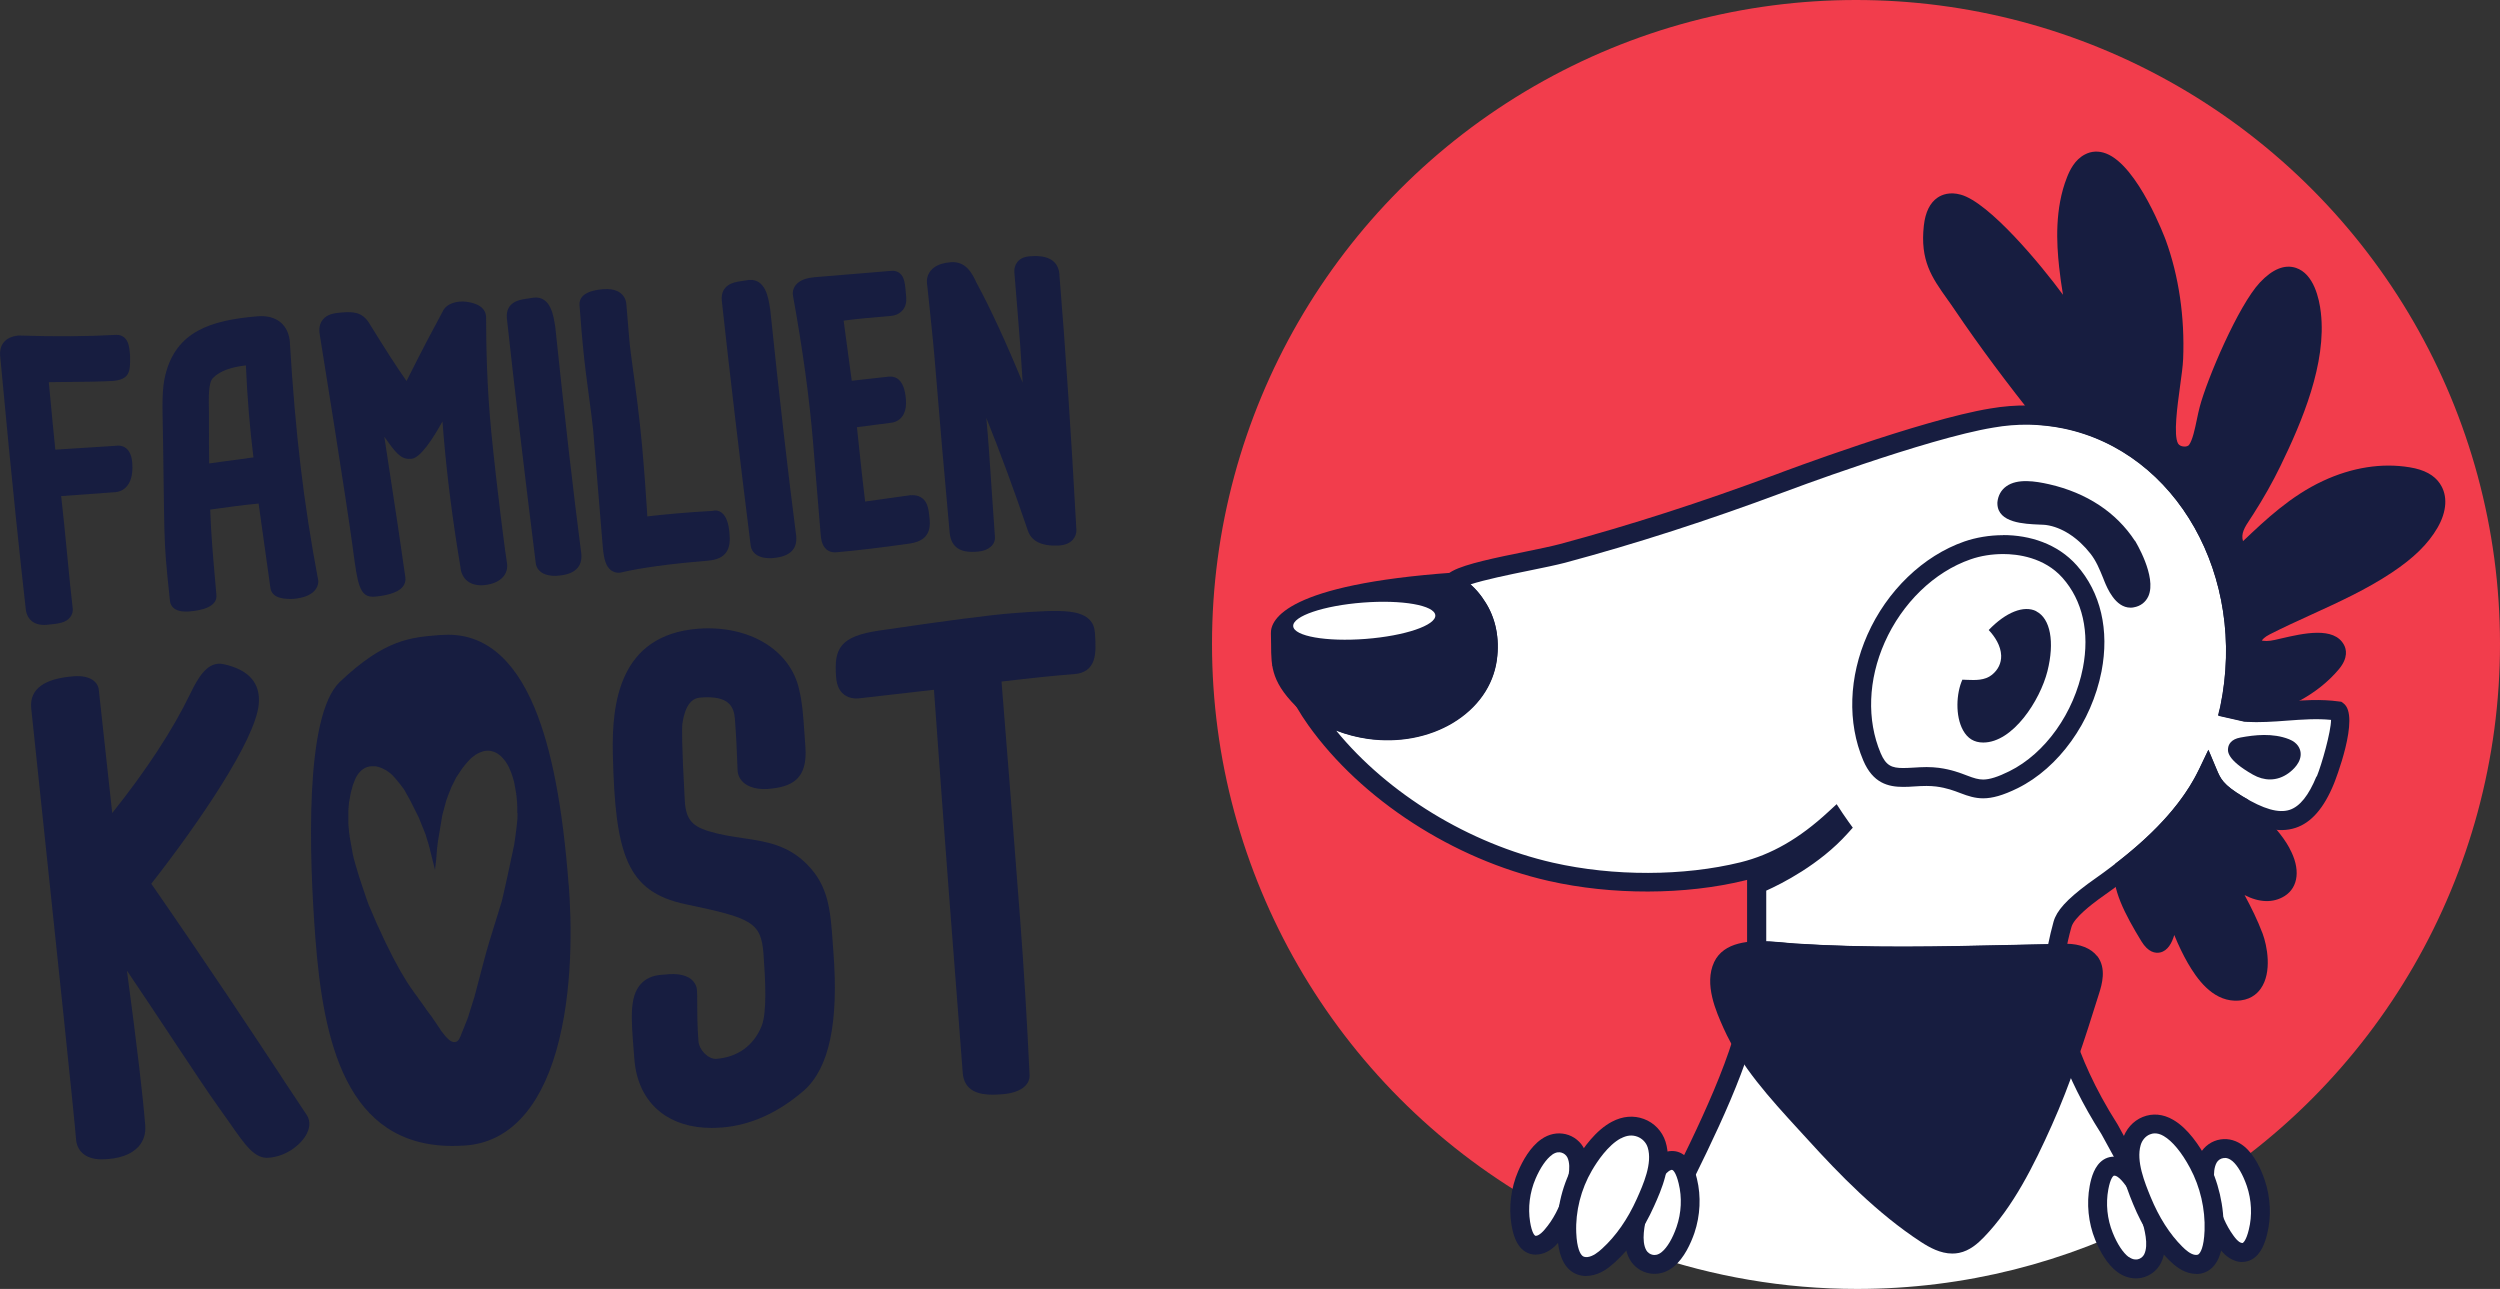 <svg xmlns="http://www.w3.org/2000/svg" id="Ebene_1" viewBox="0 0 264.87 136.56"><rect x="0" y="0" width="264.87" height="136.56" fill="#333333" stroke="none"/><defs><style>.cls-1{fill:#171d40;}.cls-2{fill:#fff;}.cls-3{fill:#f23d4c;}</style></defs><path class="cls-1" d="M12.44,47.22l-6.58.42c-.16-1.49-.38-3.89-.69-7.15,3.55-.02,5.86-.07,6.55-.12h.17c1.85-.16,1.92-.98,1.89-2.55v-.18c-.04-.37-.06-.72-.14-1.02-.27-1.17-1.16-1.15-1.31-1.14-3.14.17-6.49.19-10.24.07h-.06s-.06,0-.06,0c-1.56.13-2.04,1.16-1.96,2.1,1.32,14.3,2.24,22.6,2.59,25.72.07.67.12,1.05.13,1.16.05.58.32,1.06.75,1.36.32.22.72.32,1.18.32.09,0,.18,0,.27-.01,1.37-.11,2.09-.26,2.51-.81.22-.29.31-.64.26-.96-.18-1.46-.36-3.39-.56-5.42-.21-2.2-.43-4.45-.66-6.45,3.14-.22,5.01-.36,5.79-.42.33-.03,1.97-.31,1.74-3.13-.15-1.77-1.24-1.81-1.56-1.8Z"></path><path class="cls-1" d="M30.72,36.28c-.16-1.9-1.44-2.93-3.43-2.77-5.05.42-8.65,1.64-9.78,6.25-.35,1.43-.31,3.09-.26,5.61l.03,1.65c.03,1.69.05,3.13.06,4.39.05,3.87.08,6,.24,7.9.11,1.36.22,2.42.43,4.38.03.24.19.92,1.19,1.07.17.03.35.03.52.03s.32,0,.44-.02c1.08-.09,2.88-.43,2.77-1.73l-.13-1.47c-.18-2.05-.45-5.04-.53-7.58,1.93-.28,3.65-.5,5.13-.64l1.25,8.94c.18,1.2,1.67,1.18,2.44,1.16.79-.07,1.84-.29,2.36-1.02.25-.35.33-.75.24-1.08-1.53-8.14-2.39-15.4-2.98-25.06ZM26.85,48.46c-1.05.14-2.15.29-3.17.43-.53.07-1.04.14-1.52.21-.02-1.45-.02-2.58-.02-3.4,0-.5,0-.88,0-1.13v-.79c-.04-1.81-.06-3.24.42-3.73.82-.84,2.12-1.17,3.49-1.34.08,1.77.18,3.41.31,4.98.13,1.57.29,3.14.49,4.77Z"></path><path class="cls-1" d="M51.49,33.47c-.05-.57-.46-1.3-2.16-1.51-.87-.09-2.04.15-2.45,1.08l-.29.55c-.55,1.01-1.62,2.99-3.52,6.78-1.16-1.67-2.05-3.05-3.98-6.17-.75-1.17-1.72-1.19-2.92-1.09-.77.06-1.51.17-1.98.77-.31.39-.42.91-.32,1.52.28,1.72,2.73,16.96,3.48,22.45l.09.67c.43,3.18.64,4.7,2.03,4.7.06,0,.11,0,.17,0,1.06-.09,2.44-.34,3.02-1.04.23-.28.34-.63.29-.99-.31-2.28-1.06-7.29-2.23-14.91,1.11,1.56,1.72,2.42,2.74,2.33h.14c.93-.09,2.24-2.08,3.28-3.96.04.53.08.99.11,1.4.36,4.32.96,9.06,1.79,14.01.11,1.31,1.05,2.04,2.44,1.94,1.61-.13,2.62-.99,2.51-2.23-.16-.88-1.06-7.76-1.68-14.01-.47-4.83-.54-9.05-.55-12.26Z"></path><path class="cls-1" d="M58.81,34.55c-.15-1.03-.45-3.19-2.24-3.02l-.98.15c-.56.09-2.03.33-1.89,2.03.83,7.6,1.86,16.33,3.06,25.94.06.56.45,1.02,1.07,1.22.27.09.59.14.95.14.12,0,.25,0,.37-.02,1.73-.14,2.56-.91,2.44-2.31-.88-6.78-1.78-14.66-2.77-24.14Z"></path><path class="cls-1" d="M75.61,54.12c-2.98.17-5.01.36-7.03.59-.02-.26-.04-.54-.05-.85-.1-1.61-.25-3.81-.51-6.7-.3-3.2-.65-5.8-.94-7.89-.2-1.44-.35-2.58-.42-3.46l-.3-3.59c-.05-.61-.39-1.11-.94-1.37-.4-.19-.9-.26-1.55-.21-.64.06-2.59.26-2.47,1.7l.11,1.42c.07.94.15,1.88.24,2.81.17,1.88.41,3.65.64,5.37.17,1.25.33,2.45.45,3.59l1.02,12.38c.12,1.42.36,2.12.88,2.51.23.17.49.26.77.26.09,0,.19,0,.29-.03,2.09-.49,5.13-.91,9.02-1.23.72-.06,1.53-.18,2.05-.81.49-.61.48-1.41.41-2.17-.17-2.04-1.01-2.42-1.67-2.35Z"></path><path class="cls-1" d="M81.58,32.68c-.15-1.03-.45-3.18-2.24-3.02l-.98.15c-.56.09-2.03.33-1.89,2.03.83,7.6,1.86,16.33,3.06,25.94.06.56.45,1.02,1.07,1.22.27.09.59.14.95.14.12,0,.25,0,.37-.02,1.73-.14,2.56-.91,2.44-2.31-.88-6.78-1.78-14.66-2.77-24.14Z"></path><path class="cls-1" d="M96.49,52.46c-1.66.24-3.31.47-4.57.64l-.26.04c-.18-1.46-.47-3.95-.87-7.88l3.54-.46c.63-.05,1.13-.38,1.41-.92.21-.41.29-.92.24-1.57-.17-2.1-1.05-2.46-1.8-2.41l-3.94.44c-.49-3.56-.73-5.41-.86-6.37,1.46-.19,2.93-.33,5.01-.5.68-.06,1.06-.38,1.27-.64.28-.36.4-.81.35-1.35-.12-1.44-.17-2.1-.67-2.52-.24-.2-.54-.29-.84-.27l-8.23.68c-.66.06-1.55.25-2,.88-.25.34-.33.75-.25,1.12,1.02,5.61,1.73,10.78,2.11,15.37l.8,9.68c.05.63.11,1.34.63,1.79.24.2.54.31.85.31.04,0,.08,0,.12,0,2.04-.17,4.91-.51,7.9-.94.96-.16,2.22-.58,2.07-2.44-.07-.83-.14-1.33-.31-1.73-.29-.66-.88-1-1.68-.94Z"></path><path class="cls-1" d="M112.25,29.08c-.18-2.17-2.46-1.98-3.21-1.92-1.17.1-1.64.92-1.57,1.7l.31,3.8c.24,2.86.43,5.47.57,7.88-1.73-4.21-3.46-7.96-4.89-10.58-.43-.92-1.08-2.31-2.73-2.18-.75.06-1.32.24-1.75.55-.55.39-.83,1-.77,1.65,0,.06.04.4.1.92.17,1.64.54,5.06.71,7.09.55,6.7,1.04,12.38,1.59,18.4.15,1.81,1.43,2.08,2.37,2.08.25,0,.47-.02.64-.03,1.12-.09,1.86-.74,1.79-1.57-.14-1.99-.25-3.68-.36-5.2-.18-2.71-.32-4.9-.55-7.39,1.43,3.55,2.97,7.71,4.38,11.88.37,1.17,1.46,1.72,3.26,1.64.69-.04,1.21-.25,1.54-.64.26-.3.39-.69.36-1.06-.55-10.04-1.15-19.12-1.8-27.01Z"></path><path class="cls-1" d="M29.8,114.05c-2.99-4.53-7.47-11.32-13.77-20.42,5.11-6.53,10.99-15.19,11.38-18.97.23-2.27-1.03-3.71-3.75-4.3-1.66-.34-2.65,1.38-3.53,3.19-1.81,3.76-4.64,8.08-8.24,12.59l-1.42-13.03c-.06-.76-.79-1.6-2.66-1.46-3.14.24-4.66,1.35-4.51,3.33,2.9,27.43,4.61,43.71,4.76,45.76.08,1.02.82,2.09,2.69,2.09.03,0,.06,0,.09,0,1.73-.03,3.05-.49,3.82-1.33.54-.6.79-1.36.73-2.22-.23-3-.85-8.27-1.94-16.44,1.4,2.06,3.23,4.82,4.74,7.1,2.06,3.11,4.01,6.04,4.87,7.23.48.66.9,1.27,1.29,1.82,1.64,2.36,2.64,3.8,4.12,3.67,1.88-.14,3.45-1.4,4.04-2.56.48-.95.21-1.62,0-1.95-.74-1.1-1.64-2.46-2.72-4.1Z"></path><path class="cls-1" d="M88.23,99.92c-.25-3.49-.43-6.01-2.71-8.33-2.07-2.09-4.36-2.43-6.79-2.79-1.17-.17-2.38-.35-3.66-.74-1.91-.59-2.48-1.4-2.54-3.65-.3-5.5-.29-7.26-.23-7.74.38-2.65,1.53-2.74,1.97-2.77,3-.23,3.49,1.01,3.59,2.26.13,1.71.22,3.36.29,5.53.06.73.54,1.33,1.33,1.65.52.21,1.18.3,1.84.25,2.6-.2,4.27-1.04,4.01-4.49l-.1-1.41c-.14-2.03-.23-3.25-.55-4.58-.9-4.24-5.3-6.9-10.7-6.5-8.38.64-9.18,7.91-9.05,13.32.25,10.57,1.45,14.55,7.7,15.87,6.99,1.46,8.01,1.89,8.26,5.26.21,2.81.38,6.22-.2,7.65-.83,2.06-2.53,3.29-4.77,3.47-.85.08-1.85-.92-1.92-1.88-.13-1.72-.13-3.07-.13-4.06,0-.58,0-1.04-.03-1.36-.03-.42-.23-.8-.56-1.09-.75-.65-1.98-.6-2.34-.58l-.88.07c-.95.07-1.69.42-2.21,1.02-1.16,1.35-.98,3.6-.71,7.02l.07.88c.18,2.41,1.14,4.36,2.78,5.64,1.39,1.09,3.24,1.66,5.38,1.66.32,0,.64-.01.97-.04h.12c3.06-.24,5.99-1.56,8.74-3.94,2.65-2.38,3.67-7.17,3.1-14.63l-.07-.95Z"></path><path class="cls-1" d="M115.99,66.95c-.09-1.22-.98-1.94-2.64-2.14-1.32-.16-3.31-.06-6.09.16-2.27.17-7,.79-14.07,1.83-4.24.61-4.83,1.94-4.61,4.89.03.44.11.95.4,1.41.24.37.81,1,2.02.89l7.95-.91c1.18,16.49,2.11,28.43,2.67,35.63l.38,4.96h0c.15,1.99,1.81,2.31,3.16,2.31.39,0,.75-.03,1.05-.05,1.85-.14,2.95-.95,2.87-2.07-.26-5.62-.6-11.22-1.01-16.62-.89-11.74-1.38-17.77-1.69-21.63-.11-1.35-.2-2.43-.27-3.4,3.13-.37,5.57-.63,7.71-.79,1.06-.08,1.75-.57,2.05-1.46.24-.71.23-1.63.13-2.99Z"></path><path class="cls-1" d="M60.25,93.78c-.63-8.31-1.81-14.46-3.61-18.78-2.27-5.45-5.59-8.06-9.88-7.72h-.14c-3.14.25-5.84.45-10.6,4.95-3.79,3.59-3.26,18.53-2.61,27.11.83,10.98,3.24,22.07,14.53,22.07.45,0,.92-.02,1.41-.05,4.49-.34,7.8-3.81,9.59-10.05,1.82-6.37,1.61-13.73,1.32-17.54ZM54.83,86.12v.21s-.01.21-.01.21v.21s-.02.2-.02.2l-.02.2-.02.2-.02.19-.02.18-.02.15-.02.15-.02.15-.02.15-.02.15-.02.15-.02.15-.02.14-.02.14-.02.14-.02.14-.02.14-.03.14-.03.14-.03.14-.03.14-.03.14-.03.14-.03.14-.03.14-.03.14-.03.14-.03.14-.03.14-.03.14-.03.14-.03.14-.03.14-.03.14-.03.14-.03.14-.03.14-.03.14-.03.14-.03.13-.03.14-.03.14-.03.13-.03.13-.03.14-.03.14-.03.13-.03.13-.03.14-.03.13-.03.13-.03.13-.03.14-.03.13-.03.13-.03.13-.03.13-.03.13-.03.13-.03.13-.03.13-.04.13-.04.13-.04.13-.04.13-.04.13-.04.13-.04.13-.04.13-.04.13-.04.13-.04.13-.04.13-.04.13-.04.13-.04.13-.04.13-.04.13-.04.13-.04.13-.04.13-.04.13-.04.13-.04.13-.04.13-.04.13-.04.13-.04.13-.04.13-.04.13-.04.13-.04.13-.04.13-.04.13-.04.14-.04.14-.04.13-.04.14-.04.14-.04.14-.04.13-.05.18-.05.19-.05.19-.05.18-.05.18-.05.19-.05.19-.05.19-.05.19-.05.19-.05.19-.05.19-.05.19-.05.19-.05.19-.05.19-.05.19-.05.19-.05.19-.05.19-.05.19-.05.19-.05.19-.05.19-.05.19-.05.19-.06.19-.06.19-.03.1-.03.09-.03.09-.03.1-.03.1-.03.09-.03.09-.03.1-.03.1-.03.09-.03.09-.03.1-.03.1-.03.09-.03.09-.03.1-.03.1-.03.1-.04.1-.03.1-.04.1-.04.1-.04.1-.04.1-.04.1-.04.1-.04.1-.04.1-.04.1-.04.1-.04.1-.04.1-.04.1-.04.1-.04.1-.04.1-.04.1-.04.1-.04.1-.05.1-.04.09-.05.09-.06.08-.06.07-.07.06-.07.04-.07.03-.08.02h-.07s-.07,0-.07,0h-.07s-.07-.03-.07-.03l-.07-.02-.07-.03-.06-.04-.06-.04-.06-.04-.06-.05-.06-.05-.06-.06-.06-.06-.06-.06-.06-.06-.06-.07-.11-.13-.11-.14-.06-.08-.06-.07-.06-.08-.06-.07-.05-.08-.05-.08-.05-.08-.05-.08-.05-.07-.05-.07-.1-.15-.09-.14-.05-.07-.04-.06-.04-.06-.04-.06-.04-.06-.04-.05-.06-.09-.06-.09-.06-.09-.06-.09-.06-.08-.06-.08-.06-.08-.06-.08-.06-.08-.06-.08-.06-.08-.06-.08-.06-.08-.06-.08-.05-.08-.05-.08-.05-.07-.05-.07-.05-.07-.05-.07-.1-.14-.1-.14-.1-.14-.1-.13-.09-.13-.09-.13-.09-.13-.09-.12-.09-.12-.09-.12-.08-.12-.08-.11-.08-.11-.08-.11-.06-.09-.06-.09-.06-.09-.06-.09-.06-.09-.06-.09-.06-.09-.06-.09-.06-.1-.06-.1-.06-.1-.06-.1-.06-.1-.06-.1-.06-.1-.06-.1-.06-.1-.06-.1-.06-.1-.06-.1-.06-.11-.06-.11-.06-.11-.06-.11-.06-.11-.06-.11-.06-.11-.06-.11-.06-.11-.06-.11-.06-.11-.06-.11-.06-.12-.06-.12-.06-.12-.06-.12-.06-.12-.06-.12-.06-.12-.06-.12-.06-.12-.06-.12-.06-.12-.06-.12-.06-.12-.06-.12-.06-.13-.06-.12-.06-.13-.06-.13-.06-.13-.06-.13-.06-.13-.06-.13-.06-.13-.06-.13-.06-.13-.06-.13-.06-.13-.06-.13-.06-.13-.06-.13-.06-.14-.06-.14-.06-.14-.06-.14-.06-.14-.06-.14-.06-.14-.06-.14-.06-.14-.06-.14-.06-.14-.06-.14-.06-.14-.06-.14-.05-.14-.05-.14-.05-.14-.05-.14-.05-.15-.05-.14-.05-.15-.05-.15-.05-.15-.05-.15-.05-.15-.05-.15-.05-.15-.05-.15-.05-.15-.05-.15-.05-.15-.05-.15-.05-.15-.05-.15-.03-.1-.03-.1-.03-.1-.03-.1-.03-.1-.03-.1-.03-.1-.03-.1-.03-.1-.03-.1-.03-.1-.03-.1-.03-.1-.03-.1-.03-.11-.03-.11-.03-.11-.03-.11-.03-.11-.03-.11-.02-.11-.03-.11-.02-.11-.02-.11-.02-.11-.02-.11-.02-.11-.02-.11-.02-.11-.02-.11-.02-.11-.02-.11-.02-.11-.02-.11-.02-.11-.02-.11-.02-.11-.02-.11-.02-.11-.02-.11v-.11s-.03-.11-.03-.11v-.11s-.03-.11-.03-.11v-.11s-.02-.11-.02-.11v-.11s-.02-.11-.02-.11v-.11s-.02-.11-.02-.11v-.11s-.01-.11-.01-.11v-.11s0-.11,0-.11v-.11s0-.11,0-.11v-.11s0-.11,0-.11v-.11s0-.11,0-.11v-.11s0-.11,0-.11v-.11s0-.11,0-.11v-.11s.01-.11.01-.11v-.11s.02-.11.02-.11v-.11s.02-.11.02-.11v-.11s.02-.11.02-.11v-.11s.03-.11.03-.11l.02-.11.02-.11.02-.11.02-.11.02-.11.02-.11.02-.11.02-.11.03-.11.03-.11.03-.11.03-.11.03-.11.03-.11.03-.1.03-.1.04-.1.04-.1.04-.1.04-.1.04-.1.04-.1.05-.11.06-.11.06-.1.06-.1.06-.09.07-.09.07-.08.07-.08.07-.07.07-.07.08-.06.08-.06.08-.05.08-.05.08-.04.08-.04.08-.03.08-.03.08-.02.08-.02.08-.02h.08s.09-.02.09-.02h.08s.09,0,.09,0h.09s.08,0,.08,0h.08s.08.02.08.02h.08s.08.03.08.03l.08.02.08.02.08.03.08.03.08.03.08.03.08.04.08.04.08.04.08.04.08.04.07.04.07.05.07.05.07.05.07.05.07.05.11.09.11.1.11.11.11.12.11.12.11.13.11.13.11.14.06.07.06.07.06.08.06.07.06.08.06.08.06.08.06.08.06.08.06.08.05.08.05.08.05.09.05.09.05.09.05.09.05.09.05.09.05.09.05.09.05.09.05.09.05.09.05.09.05.1.05.1.05.1.05.1.05.1.05.1.05.1.05.1.05.1.05.1.05.1.05.1.05.1.05.1.05.1.05.1.05.1.05.1.04.1.04.1.04.1.04.1.04.1.04.1.04.1.04.1.04.1.04.1.04.1.04.1.04.1.04.1.04.1.04.1.04.1.04.1.03.1.03.1.03.1.03.1.03.1.03.1.06.19.06.19.05.19.05.18.05.18.04.18.04.17.04.16.04.16.04.16.04.16.04.16.04.16.04.16.04.16.04.16.04.16.04.16.02.1v-.05s.02-.12.02-.12v-.11s.03-.11.03-.11v-.11s.02-.1.02-.1v-.1s.02-.09.02-.09v-.09s.02-.08.02-.08v-.07s.02-.07.02-.07v-.06s.01-.06.01-.06v-.12s.02-.12.02-.12v-.13s.02-.13.02-.13v-.13s.02-.12.02-.12v-.12s.02-.13.02-.13v-.13s.03-.12.03-.12v-.12s.03-.12.03-.12v-.12s.03-.12.03-.12v-.12s.03-.12.03-.12l.02-.12.02-.12.02-.12.02-.12.02-.12.02-.12.02-.12.02-.12.02-.12.02-.12.02-.12.02-.12.02-.12.02-.12.02-.12.02-.12.02-.12.02-.12.02-.12.02-.12.02-.11.02-.12.03-.11.03-.11.03-.11.03-.11.03-.11.03-.11.03-.11.03-.11.03-.11.03-.11.03-.11.03-.11.03-.11.03-.11.04-.11.04-.11.04-.11.04-.11.04-.11.04-.11.04-.1.04-.1.04-.1.04-.1.04-.1.04-.1.04-.1.04-.1.05-.1.05-.1.05-.1.05-.1.05-.1.05-.1.05-.1.05-.1.05-.1.05-.1.06-.09.06-.09.06-.09.06-.09.06-.09.06-.09.06-.09.06-.09.06-.09.06-.09.07-.09.07-.09.07-.09.07-.09.07-.08.07-.09.07-.08.07-.08.07-.08.07-.08.07-.07.07-.07.07-.07.07-.07.08-.07.08-.06.08-.06.08-.06.08-.06.08-.06.09-.05.09-.05.09-.05.09-.04.09-.04.09-.04.09-.03.09-.03.09-.03.09-.02.09-.02h.09s.09-.02.09-.02h.09s.09,0,.09,0h.09s.08.02.08.02h.08s.08.03.08.03l.08.02.08.02.08.03.08.03.08.03.08.04.07.04.07.04.07.05.07.05.07.05.07.05.07.06.06.06.06.06.06.06.06.07.06.07.06.07.11.14.11.16.1.16.1.17.09.18.08.18.08.19.08.19.07.2.07.2.03.11.03.1.03.1.03.1.03.11.03.11.02.11.02.11.02.11.02.11.02.11.02.11.02.11.02.11.02.11.02.11.02.11v.11s.03.11.03.11v.11s.02.11.02.11v.11s.02.11.02.11v.11s.02.11.02.11v.11s.01.11.01.11v.11s.01.11.01.11v.11s0,.11,0,.11v.11s0,.11,0,.11v.11s0,.21,0,.21Z"></path><circle class="cls-3" cx="196.64" cy="68.23" r="68.23"></circle><path class="cls-2" d="M174.48,132.82c6.98,2.41,14.47,3.74,22.27,3.74,11.46,0,22.25-2.84,31.73-7.83l-4.96-9.05c-5.22-8.19-5.65-13.84-5.65-13.84l-32.19-.56c-.77,8.11-8.4,21.13-11.2,27.55Z"></path><path class="cls-1" d="M175.27,133.49l-1.84-.79c.74-1.72,1.81-3.88,3.06-6.38,3.22-6.46,7.63-15.3,8.19-21.14l.09-.92,34.03.6.07.91c0,.05.49,5.53,5.49,13.37l5.06,9.23-1.75.96-5.03-9.18c-4.12-6.45-5.31-11.38-5.64-13.33l-30.43-.53c-.9,6.12-4.97,14.29-8.27,20.92-1.24,2.48-2.3,4.62-3.02,6.28Z"></path><path class="cls-2" d="M247.69,75.31c-3.25-.45-6.47.31-9.72.13l-1.77-.4c2.97-14.33-4.82-28.06-17.39-30.66-2.62-.54-5.25-.55-7.78-.11-7.27,1.19-22.47,6.92-22.47,6.92-7.59,2.83-15.18,5.31-23.01,7.42-2.6.7-9.26,1.74-11.15,2.75-.16.09-.3.16-.4.32.81.72,1.7,1.35,2.44,2.55,1.11,1.67,1.42,3.59,1.14,5.55-.7,5.01-6.31,8.37-12.53,7.5-1.66-.23-3.19-.74-4.53-1.46-.8-.36-1.57-.81-2.26-1.36.35.61.74,1.21,1.15,1.78,5.68,7.98,15.39,13.96,24.88,16.12,6.32,1.44,14.01,1.51,20.33-.04,3.88-.96,6.98-3.02,9.76-5.59.2.3.4.6.61.89-3.58,4-8.89,6.08-8.89,6.08v7.05c.43-.02.88-.01,1.31.01,1.03.05,2,.18,2.71.22,9.26.61,18.43.23,27.68.05.19-.99.4-2.03.71-3.1.27-.95,1.31-2.02,3.26-3.47,3.93-2.76,9.43-6.91,12.14-12.57.54,1.28.94,2,3.16,3.35,4.42,2.69,7.22,2.48,9.29-2.59.44-1.07,2.24-6.69,1.34-7.32ZM242.45,81.43c-1.11.82-2.33.82-3.51.15-.71-.4-4.21-2.48-1.91-2.9,1.82-.33,3.9-.53,5.66.17,1.53.61.75,1.84-.25,2.58Z"></path><path class="cls-1" d="M242.57,89.86c-.8-1.46-1.95-2.65-2.97-3.61h0c-.4-.38-.87-.91-1.27-1.38l-.2-.18-.15-.09c-.13-.08-.27-.15-.4-.23-2.07-1.26-2.31-1.84-2.75-2.88l-.86-2.05-.96,2.01c-1.59,3.33-4.4,6.54-8.59,9.82l-.3.23-.07.37c-.41,2.17,1.12,5.06,2.83,7.86.72,1.18,1.48,1.29,1.99,1.18.81-.18,1.25-1.03,1.49-1.85.47,1.15.93,2.09,1.42,2.95.97,1.68,2.55,3.92,4.97,4.01.05,0,.11,0,.16,0,1.4,0,2.19-.68,2.6-1.26,1.25-1.75.68-4.59.21-5.85-.53-1.41-1.2-2.76-1.91-4.08,1.56.81,3.04.85,4.23.11,1.5-.94,1.71-2.92.53-5.06ZM233.86,89.74h0s0,0,0,0Z"></path><path class="cls-1" d="M157.3,63.69c-.69-1.12-1.49-1.8-2.2-2.4-.15-.12-.29-.25-.43-.37l-.31-.28-.42.03c-17.56,1.25-19.34,4.92-19.29,6.44.01.42.02.81.02,1.18.01,2.4.02,4.13,3.17,7.06l.08.07c.69.51,1.42.94,2.16,1.28,1.5.79,3.12,1.31,4.84,1.55.7.1,1.39.14,2.08.14,5.9,0,10.89-3.53,11.58-8.5.32-2.31-.13-4.47-1.28-6.21Z"></path><path class="cls-1" d="M258.52,51.26c-.61-.92-1.66-1.5-3.22-1.75-2.94-.49-6.12.01-9.2,1.45-3.41,1.59-6.06,4.1-8.4,6.32-.02.02-.04.04-.06.05-.23-.8.14-1.42.81-2.42.1-.15.2-.3.3-.46,1.08-1.69,2.04-3.39,2.85-5.06,2.32-4.76,4.91-10.91,4.29-16.27-.17-1.5-.75-4.11-2.64-4.74-1.19-.39-2.47.12-3.81,1.54-2.3,2.45-5.61,10.24-6.39,13.21-.11.41-.2.86-.3,1.33-.21,1.01-.45,2.15-.82,2.67-.08.12-.3.2-.54.18-.28-.01-.53-.14-.63-.32-.5-.89-.07-4,.21-6.05.15-1.11.3-2.15.33-2.91.18-4.44-.46-8.79-1.84-12.58-.03-.08-2.92-7.89-6.33-9.19-.78-.3-1.56-.26-2.25.11-1.06.56-1.58,1.64-1.88,2.4-1.32,3.33-1.11,7.02-.84,9.5.1.96.24,1.94.41,2.96-2.33-3.18-7.82-9.79-10.84-10.61-1.17-.32-1.97,0-2.44.31-.81.55-1.3,1.54-1.46,2.95-.42,3.73.85,5.52,2.47,7.8.27.38.56.78.85,1.22,2.54,3.75,5.49,7.72,8.76,11.79l.26.33.42.04c.73.07,1.39.17,2.02.3,12.01,2.49,19.47,15.71,16.63,29.44l-.25.99,2.81.64.31-.45s.11-.02.2-.03c3.7-.47,7.25-2.37,9.5-5.06,1.01-1.22.77-2.13.53-2.57-1.06-1.97-4.31-1.22-6.69-.67-.46.11-.84.2-1.1.23-.15.02-.29.03-.41.03-.3,0-.47-.05-.5-.03.02-.09.27-.39.85-.68,1.44-.73,2.94-1.42,4.39-2.08,2.87-1.31,5.85-2.67,8.55-4.47,2.3-1.53,3.83-3.03,4.82-4.74.99-1.71,1.1-3.4.28-4.63Z"></path><path class="cls-1" d="M226.18,57.29c-1.96-3-5.09-5.07-9.06-5.98-1.5-.34-3.37-.63-4.55.21-.55.39-.88.98-.95,1.7v.1s0,.08,0,.08c.08,2,2.83,2.11,4.48,2.18.28.01.52.02.67.04,1.67.23,3.38,1.34,4.71,3.04.61.78.95,1.62,1.35,2.6l.13.33c.29.71,1.15,2.79,2.76,2.79.11,0,.22,0,.33-.03.73-.12,1.28-.55,1.57-1.19.91-2.08-1.4-5.83-1.42-5.87Z"></path><ellipse class="cls-2" cx="144.54" cy="65.78" rx="7.55" ry="1.93" transform="translate(-4.62 11.27) rotate(-4.4)"></ellipse><path class="cls-1" d="M222.18,101.29c-.66-.84-1.86-1.29-3.21-1.3-1.96.03-3.93.08-5.88.12-7.49.17-15.24.35-22.89-.15-.28-.02-.6-.05-.95-.08-.54-.05-1.15-.11-1.78-.14-2.02-.1-4.83.01-5.86,2.19-1.1,2.34.22,5.26,1,7.01,1.81,4.04,4.93,7.44,7.94,10.73l1,1.09c3.31,3.64,7.31,7.78,11.97,10.82.91.59,2.06,1.23,3.32,1.23.24,0,.48-.02.72-.07,1.13-.23,1.99-1,2.62-1.65,3.11-3.21,5.3-7.61,7.21-11.88,1.97-4.4,3.44-8.95,5.02-14.01.26-.84.81-2.6-.22-3.92Z"></path><path class="cls-2" d="M163.87,121.53c.52-.36,1.11-.54,1.77-.39.58.14,1.09.55,1.34,1.1.61,1.33.11,3.08-.3,4.41-.47,1.55-1.2,3.03-2.26,4.26-.37.43-.81.85-1.36.98-1.37.33-1.77-1.27-1.94-2.27-.28-1.73-.05-3.53.64-5.14.41-.95,1.12-2.27,2.1-2.95Z"></path><path class="cls-1" d="M162.71,132.93c-.42,0-.81-.12-1.16-.35-.95-.63-1.26-1.91-1.41-2.81-.31-1.88-.06-3.91.71-5.69.47-1.09,1.27-2.56,2.45-3.38h0c.8-.56,1.69-.74,2.57-.54.89.21,1.64.82,2.02,1.65.79,1.72.14,3.85-.25,5.12-.56,1.82-1.38,3.38-2.45,4.62-.43.5-1.03,1.09-1.89,1.3-.2.05-.4.07-.59.07ZM164.44,122.35c-.6.42-1.24,1.34-1.75,2.53-.62,1.44-.82,3.07-.58,4.58.19,1.18.48,1.43.54,1.46.01,0,.05.03.17,0,.31-.08.63-.41.84-.66.89-1.03,1.58-2.35,2.06-3.91.31-1,.82-2.67.35-3.7-.12-.26-.38-.47-.66-.54-.21-.05-.53-.08-.97.23h0Z"></path><path class="cls-2" d="M176.69,133.41c-.49.4-1.07.62-1.74.52-.59-.09-1.13-.47-1.42-.99-.71-1.28-.34-3.07-.04-4.42.35-1.58.96-3.11,1.92-4.42.34-.46.74-.91,1.28-1.08,1.34-.44,1.86,1.13,2.1,2.12.41,1.7.32,3.52-.25,5.17-.33.97-.95,2.35-1.87,3.1Z"></path><path class="cls-1" d="M175.28,134.96c-.16,0-.32-.01-.47-.04-.9-.14-1.7-.7-2.14-1.49-.92-1.66-.43-3.82-.14-5.12.42-1.86,1.12-3.47,2.09-4.8.39-.53.94-1.17,1.78-1.44.62-.2,1.24-.16,1.77.14,1,.56,1.4,1.8,1.62,2.69.45,1.85.35,3.89-.27,5.73-.39,1.12-1.08,2.65-2.18,3.56h0c-.62.51-1.32.77-2.05.77ZM177.14,123.94s-.07,0-.12.03c-.3.1-.6.46-.79.73-.81,1.1-1.4,2.46-1.75,4.05-.23,1.02-.61,2.72-.06,3.71.14.25.41.44.7.49.21.03.53.04.95-.31h0c.57-.47,1.14-1.43,1.56-2.65.51-1.48.59-3.12.22-4.61-.28-1.17-.59-1.39-.65-1.42,0,0-.02-.01-.05-.01Z"></path><path class="cls-2" d="M237.13,122.24c-.49-.4-1.07-.63-1.74-.52-.59.09-1.13.47-1.42.99-.71,1.28-.35,3.06-.05,4.42.35,1.58.96,3.12,1.91,4.43.34.46.74.91,1.28,1.09,1.34.44,1.87-1.13,2.11-2.11.42-1.7.32-3.52-.24-5.17-.33-.98-.94-2.35-1.86-3.11Z"></path><path class="cls-1" d="M237.57,133.71c-.25,0-.5-.04-.75-.13-.84-.28-1.39-.92-1.78-1.45-.97-1.33-1.67-2.94-2.08-4.8-.29-1.3-.77-3.47.15-5.12.44-.79,1.24-1.35,2.14-1.49.89-.14,1.76.12,2.52.74,1.11.91,1.79,2.44,2.17,3.56.63,1.84.72,3.88.26,5.73-.22.89-.63,2.14-1.63,2.69-.31.17-.66.26-1.01.26ZM235.72,122.69c-.06,0-.12,0-.17.01-.29.04-.56.23-.7.48-.55.99-.17,2.69.05,3.71.35,1.59.94,2.95,1.75,4.05.19.26.48.63.79.73.13.04.16.02.17.02.06-.03.37-.25.65-1.42.37-1.49.29-3.13-.21-4.61-.42-1.22-.98-2.19-1.55-2.66h0c-.32-.26-.58-.32-.78-.32Z"></path><path class="cls-2" d="M224.94,133.97c.51.37,1.1.57,1.76.43.58-.12,1.1-.53,1.36-1.06.64-1.32.18-3.08-.2-4.41-.44-1.56-1.13-3.06-2.16-4.31-.36-.44-.79-.87-1.34-1.01-1.36-.36-1.8,1.23-1.99,2.23-.32,1.72-.13,3.53.53,5.15.39.96,1.07,2.3,2.03,3Z"></path><path class="cls-1" d="M226.28,135.44c-.67,0-1.33-.22-1.93-.66h0c-1.15-.84-1.92-2.33-2.37-3.43-.73-1.8-.93-3.83-.58-5.71.17-.9.51-2.17,1.47-2.78.51-.32,1.12-.4,1.76-.23.85.23,1.44.84,1.85,1.35,1.04,1.27,1.83,2.84,2.35,4.68.36,1.28.96,3.42.13,5.12-.4.82-1.17,1.42-2.06,1.6-.21.04-.42.07-.63.07ZM225.53,133.16c.44.32.76.3.97.26.28-.06.54-.26.67-.52.5-1.02.02-2.7-.26-3.7-.44-1.57-1.1-2.9-1.97-3.95-.21-.25-.52-.6-.83-.68-.13-.03-.16-.01-.17,0-.06.04-.35.27-.57,1.45-.28,1.51-.12,3.14.47,4.59.48,1.2,1.1,2.13,1.69,2.57h0Z"></path><path class="cls-1" d="M212.23,58.7c1.51,0,4.34.33,6.29,2.52,2.13,2.4,2.89,5.78,2.16,9.54-.93,4.77-3.99,9.07-7.79,10.95-1.21.6-2.09.88-2.78.88-.5,0-.97-.14-1.7-.42-.74-.28-1.65-.64-3-.82-.4-.05-.83-.08-1.29-.08s-.95.03-1.42.06c-.37.02-.72.04-1.06.04-1.19,0-1.82-.23-2.39-1.58-1.48-3.5-1.33-7.77.43-11.73,1.85-4.17,5.25-7.47,9.1-8.8,1.06-.37,2.25-.56,3.46-.56M212.23,56.7c-1.47,0-2.89.25-4.11.67-4.36,1.52-8.2,5.21-10.27,9.88-1.98,4.46-2.14,9.32-.44,13.32,1.02,2.4,2.63,2.8,4.23,2.8.4,0,.8-.02,1.2-.05.42-.03.85-.05,1.28-.05.34,0,.68.02,1.02.06,1.12.15,1.85.43,2.56.7.83.32,1.56.55,2.41.55.95,0,2.07-.29,3.67-1.08,4.34-2.15,7.82-7,8.87-12.36.85-4.38-.08-8.38-2.63-11.25-2.04-2.29-4.99-3.2-7.79-3.2h0Z"></path><path class="cls-1" d="M215.75,64.76c-1.32-.67-3.25.11-5.05,1.99.65.69,1.29,1.67,1.32,2.71.02.8-.32,1.5-.97,2.03-.76.62-1.79.57-2.62.54-.18,0-.36-.02-.52-.02-.65,1.44-.77,3.84.07,5.36.48.87,1.18,1.3,2.14,1.3h0c3.15,0,6.02-4.47,6.8-7.55.78-3.1.32-5.59-1.18-6.35Z"></path><path class="cls-2" d="M171.26,119.72c.79-.42,1.66-.57,2.56-.24.79.29,1.44.97,1.7,1.77.63,1.98-.38,4.36-1.19,6.15-.94,2.09-2.21,4.06-3.92,5.61-.6.54-1.29,1.05-2.09,1.15-1.98.23-2.27-2.1-2.33-3.54-.1-2.48.55-4.98,1.8-7.12.74-1.26,1.97-3,3.47-3.79Z"></path><path class="cls-1" d="M168.06,135.19c-.66,0-1.24-.21-1.72-.61-1.11-.95-1.3-2.68-1.35-3.9-.11-2.63.58-5.35,1.93-7.67.82-1.41,2.16-3.27,3.87-4.17h0c1.12-.59,2.29-.69,3.37-.29,1.09.4,1.95,1.3,2.3,2.41.76,2.41-.43,5.09-1.23,6.86-1.08,2.42-2.48,4.42-4.16,5.94-.64.58-1.52,1.27-2.65,1.4-.13.02-.25.02-.38.02ZM171.73,120.6h0c-1.36.72-2.51,2.45-3.07,3.41-1.16,1.99-1.75,4.32-1.66,6.58.07,1.71.44,2.28.65,2.46.09.08.24.16.56.13.56-.07,1.12-.51,1.53-.89,1.47-1.34,2.71-3.12,3.68-5.28.67-1.5,1.68-3.76,1.15-5.44-.16-.52-.58-.95-1.09-1.14-.56-.21-1.13-.15-1.75.18Z"></path><path class="cls-2" d="M229.74,119.5c-.73-.42-1.52-.57-2.35-.24-.73.29-1.32.97-1.55,1.77-.58,1.98.35,4.36,1.09,6.15.86,2.09,2.03,4.06,3.59,5.61.55.54,1.18,1.05,1.92,1.15,1.82.23,2.09-2.1,2.14-3.54.09-2.48-.5-4.98-1.65-7.12-.68-1.26-1.81-3-3.18-3.79Z"></path><path class="cls-1" d="M232.68,134.96c-.12,0-.24,0-.37-.02-1.07-.14-1.9-.84-2.5-1.43-1.54-1.53-2.82-3.53-3.81-5.94-.92-2.24-1.76-4.62-1.12-6.81.32-1.11,1.12-2.01,2.14-2.42,1.04-.42,2.16-.32,3.22.3,1.58.91,2.81,2.78,3.57,4.19,1.24,2.31,1.86,5.02,1.77,7.63-.05,1.25-.23,3.03-1.32,3.95-.44.37-.98.57-1.57.57ZM228.31,120.08c-.22,0-.4.05-.54.11-.45.18-.82.61-.97,1.13-.5,1.71.44,3.99,1.05,5.49.89,2.16,2.02,3.94,3.37,5.28.34.34.86.8,1.34.86.26.03.35-.04.39-.08.16-.14.55-.66.62-2.5.08-2.27-.46-4.61-1.53-6.61-.89-1.67-1.89-2.87-2.8-3.4h0c-.37-.22-.68-.28-.94-.28Z"></path><path class="cls-1" d="M242.52,78.32c-1.72-.68-3.65-.46-5.15-.18-1.01.18-1.25.75-1.3,1.07-.06.34-.21,1.25,2.62,2.86.6.34,1.21.51,1.81.51.7,0,1.38-.23,2-.69.42-.31,1.38-1.14,1.24-2.19-.05-.35-.26-1-1.22-1.38Z"></path><path class="cls-1" d="M248.26,74.49l-.2-.14-.24-.03c-1.94-.27-3.84-.13-5.68,0-1.39.1-2.71.19-4.03.13l-.75-.17c2.54-14.5-5.54-28.23-18.35-30.88-2.68-.55-5.43-.59-8.15-.12-7.28,1.19-22.04,6.73-22.66,6.97-7.96,2.97-15.46,5.38-22.92,7.39-.86.23-2.22.51-3.67.81-3.11.63-6.32,1.29-7.69,2.03-.19.1-.51.28-.76.65l-.48.72.65.58c.15.13.31.27.47.4.65.55,1.27,1.07,1.81,1.95.91,1.37,1.24,3.01.99,4.86-.29,2.12-1.61,3.97-3.72,5.23-2.17,1.3-4.9,1.8-7.69,1.41-1.49-.21-2.9-.66-4.26-1.38-.76-.34-1.44-.76-2.05-1.23l-4.13-3.28,2.65,4.57c.36.62.76,1.24,1.2,1.86,5.62,7.89,15.38,14.22,25.47,16.51,6.7,1.52,14.47,1.5,20.79-.05.08-.02.16-.04.24-.06v8.55l1.03-.04c.41-.01.82,0,1.22.01.59.03,1.17.09,1.69.14.37.04.72.07,1.01.09,3.8.25,7.62.33,11.41.33s7.85-.09,11.69-.18c1.55-.04,3.11-.07,4.67-.1l.81-.02.15-.79c.21-1.11.41-2.04.69-3.01.28-.99,2.25-2.46,2.87-2.92,4.19-2.94,8.76-6.54,11.58-11.3.52.67,1.28,1.3,2.62,2.11,2.82,1.71,4.87,2.21,6.67,1.62,1.67-.55,3.01-2.09,4.07-4.69.03-.07,2.87-7.2.98-8.52ZM245.43,82.25c-.83,2.03-1.76,3.19-2.84,3.55-1.17.38-2.76-.07-5-1.43-2.07-1.26-2.31-1.84-2.75-2.88l-.86-2.05-.96,2.01c-2.47,5.18-7.35,9.06-11.83,12.2-2.24,1.67-3.29,2.83-3.62,4-.23.82-.41,1.62-.57,2.39-1.29.03-2.58.06-3.87.09-7.51.17-15.27.35-22.92-.15-.28-.02-.6-.05-.95-.08-.54-.05-1.15-.11-1.77-.14-.12,0-.24-.01-.36-.01v-5.39c1.56-.7,5.64-2.73,8.63-6.07l.54-.6-.47-.65c-.2-.28-.4-.56-.59-.85l-.65-.99-.87.8c-3.08,2.85-6.05,4.55-9.32,5.36-6.02,1.48-13.45,1.5-19.87.04-8.88-2.02-17.48-7.29-22.96-13.99,1.07.42,2.2.71,3.36.88,3.23.45,6.43-.15,8.99-1.68,2.63-1.58,4.29-3.94,4.67-6.67.32-2.31-.13-4.47-1.28-6.21-.48-.78-1.01-1.34-1.53-1.81,1.51-.5,4.09-1.03,6.25-1.47,1.48-.3,2.87-.59,3.79-.83,7.52-2.02,15.08-4.46,23.1-7.45.15-.06,15.19-5.71,22.29-6.87,2.48-.44,4.98-.4,7.41.1,12.01,2.49,19.47,15.71,16.62,29.48l-.2.96,2.73.62.17.02c1.48.08,2.95-.02,4.37-.13,1.61-.12,3.14-.23,4.66-.08-.01,1.26-.97,4.67-1.52,6.02Z"></path></svg>
